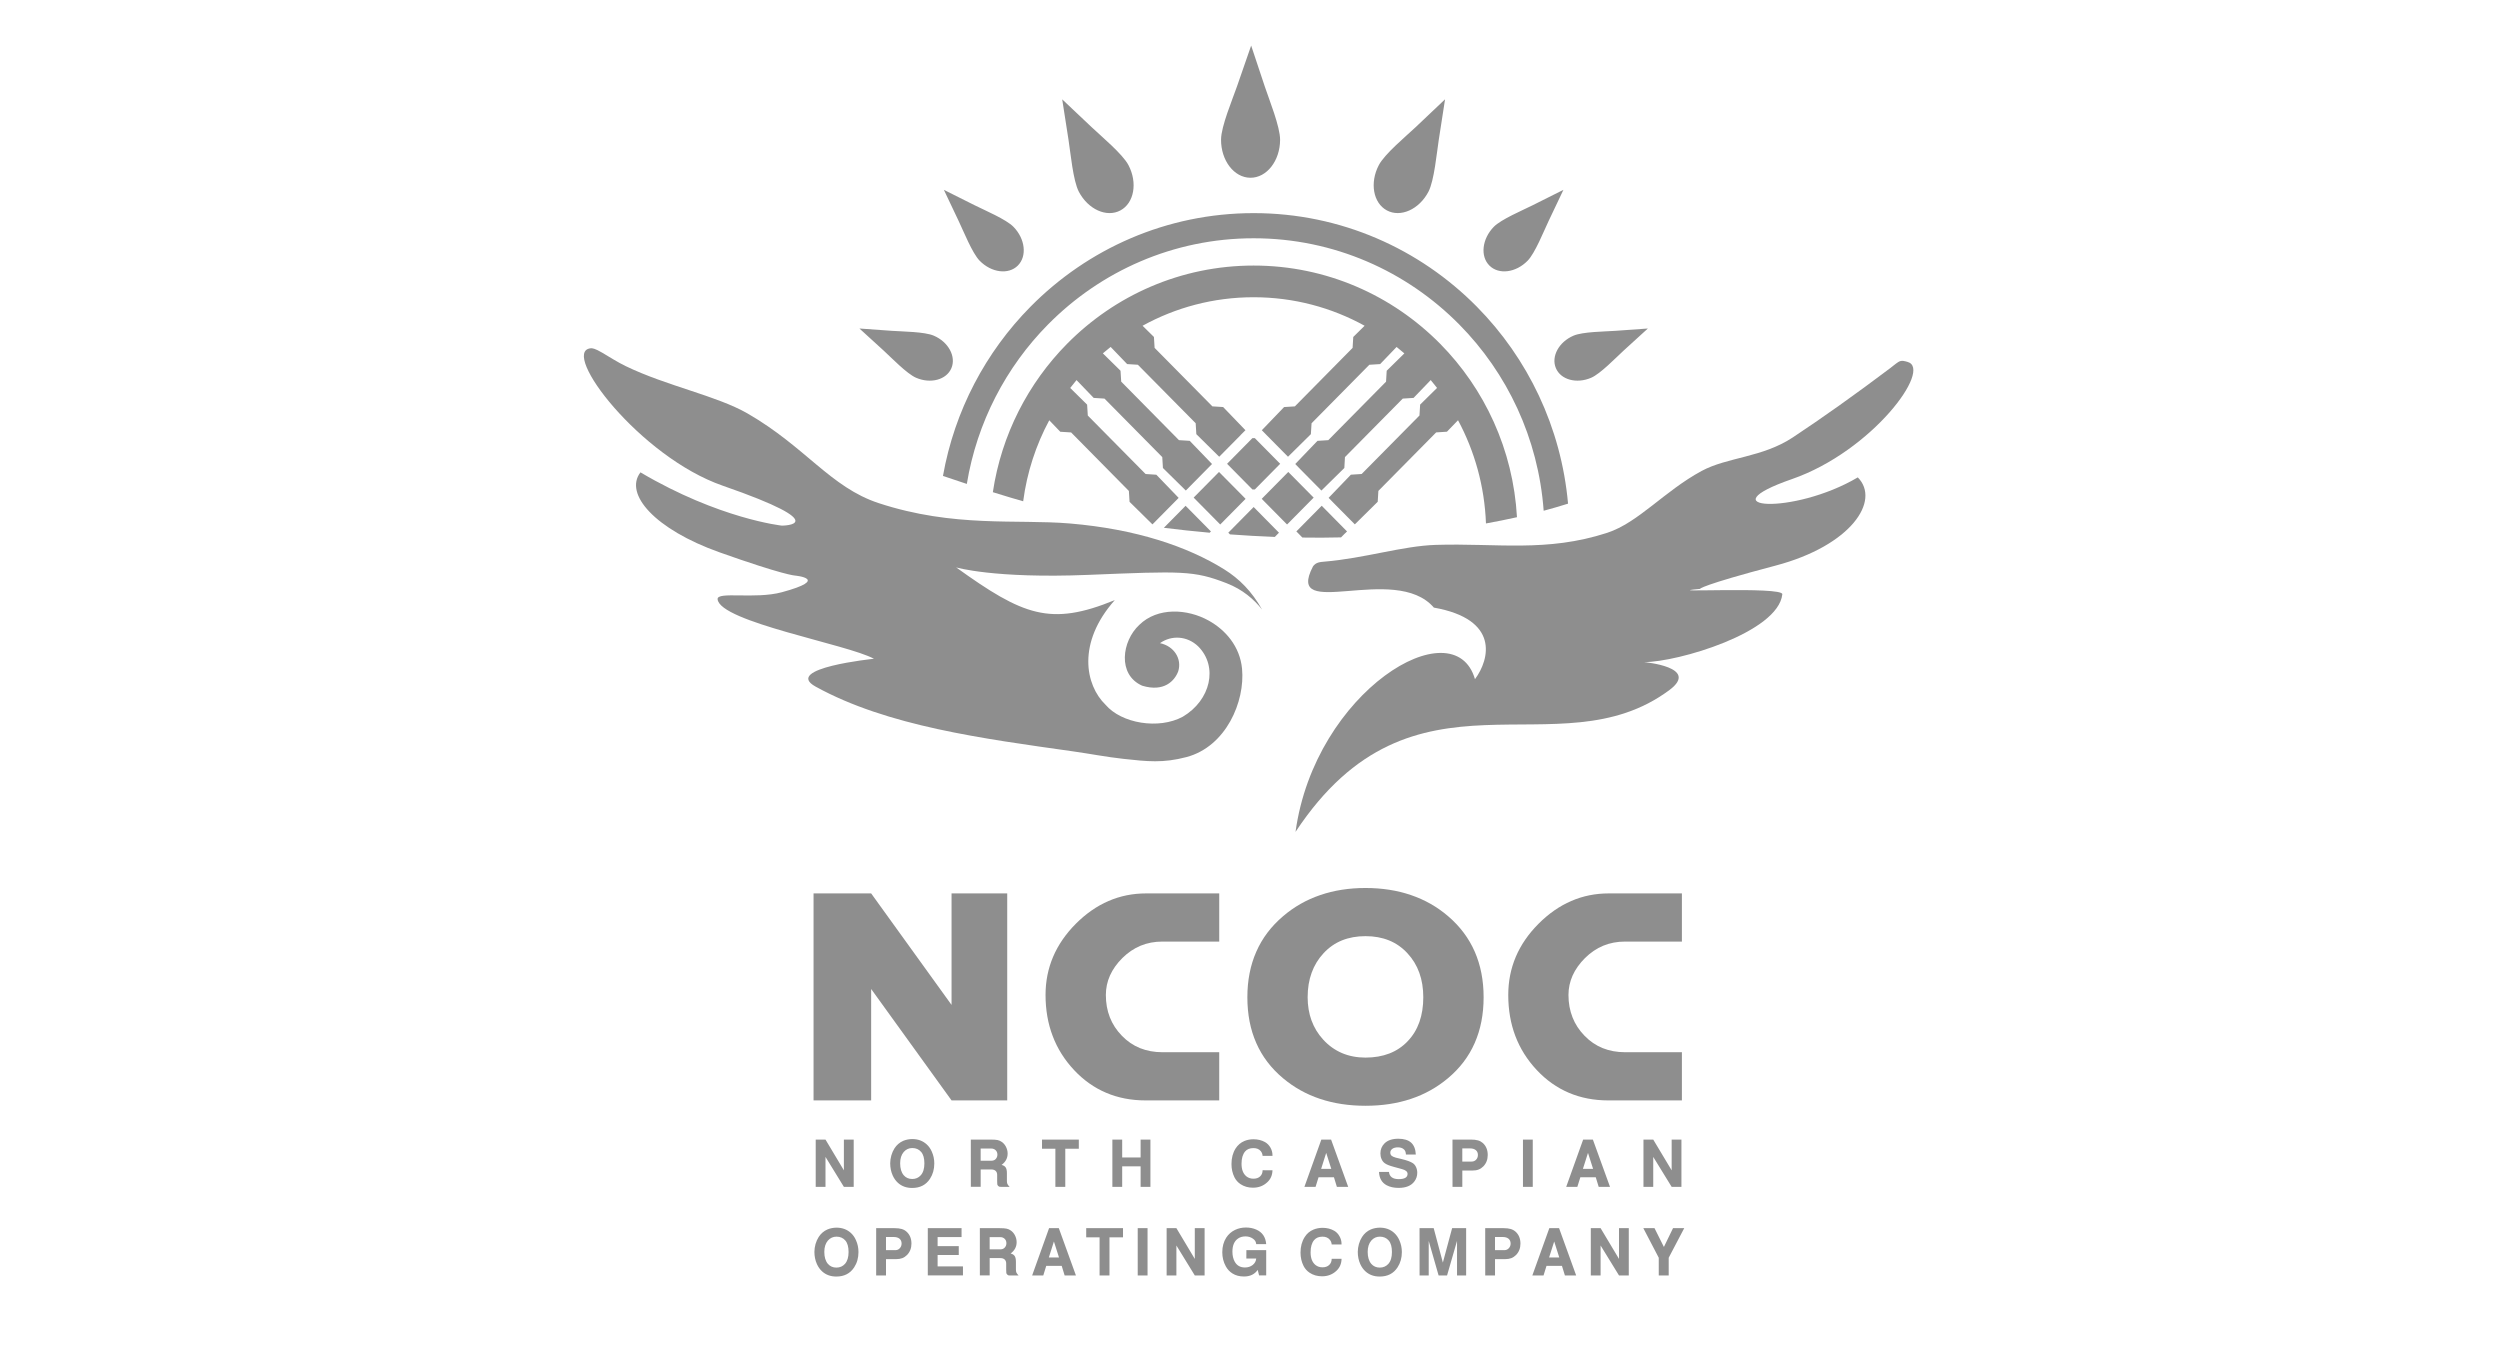 <svg width="152" height="82" viewBox="0 0 152 82" fill="none" xmlns="http://www.w3.org/2000/svg">
<g clip-path="url(#clip0_1433_2707)">
<path d="M49.595 69.286H50.19L51.308 71.156V69.286H51.905V72.161H51.308L50.19 70.34V72.161H49.595V69.286ZM55.465 69.254C55.813 69.254 56.107 69.362 56.346 69.581C56.473 69.697 56.576 69.842 56.651 70.013C56.754 70.241 56.805 70.483 56.805 70.739C56.805 71.094 56.717 71.403 56.542 71.672C56.299 72.043 55.938 72.228 55.461 72.228C55.115 72.228 54.829 72.126 54.6 71.921C54.465 71.799 54.358 71.65 54.276 71.469C54.175 71.244 54.124 70.994 54.124 70.726C54.124 70.573 54.148 70.415 54.193 70.251C54.24 70.09 54.303 69.947 54.383 69.822C54.517 69.614 54.695 69.46 54.918 69.362C55.087 69.293 55.267 69.257 55.465 69.254ZM55.471 69.8C55.262 69.8 55.087 69.88 54.947 70.039C54.802 70.208 54.729 70.439 54.729 70.729C54.729 71.042 54.802 71.285 54.947 71.455C55.077 71.606 55.251 71.683 55.465 71.683C55.676 71.683 55.849 71.606 55.984 71.455C56.13 71.292 56.203 71.05 56.203 70.736C56.203 70.423 56.138 70.191 56.007 70.039C55.875 69.882 55.695 69.802 55.471 69.8ZM59.026 69.286H60.219C60.416 69.286 60.562 69.297 60.655 69.315C60.747 69.335 60.835 69.375 60.919 69.435C61.013 69.505 61.091 69.593 61.153 69.706C61.226 69.844 61.264 69.986 61.264 70.136C61.264 70.416 61.141 70.646 60.897 70.826C61.014 70.855 61.098 70.908 61.147 70.983C61.197 71.06 61.22 71.175 61.22 71.333V71.806C61.22 71.88 61.23 71.944 61.252 71.988C61.274 72.036 61.317 72.092 61.383 72.16H60.85C60.804 72.16 60.77 72.157 60.748 72.149C60.728 72.139 60.707 72.124 60.686 72.101C60.657 72.067 60.639 72.036 60.635 72.008C60.63 71.981 60.627 71.91 60.627 71.795V71.427C60.627 71.328 60.596 71.247 60.534 71.19C60.472 71.132 60.385 71.104 60.276 71.104H59.625V72.159H59.027L59.026 69.286ZM59.624 69.831V70.573H60.264C60.37 70.573 60.456 70.546 60.518 70.49C60.6 70.412 60.642 70.318 60.642 70.203C60.642 70.092 60.607 70.003 60.538 69.935C60.468 69.867 60.377 69.831 60.267 69.831H59.624ZM63.354 69.286H65.592V69.842H64.769V72.16H64.167V69.842H63.354V69.286ZM67.632 69.286H68.229V70.374H69.349V69.286H69.946V72.161H69.349V70.915H68.229V72.161H67.632V69.286ZM99.923 69.286H100.517L101.637 71.156V69.286H102.231V72.161H101.637L100.517 70.34V72.161H99.923V69.286ZM96.241 71.068H96.86L96.55 70.095L96.241 71.068ZM96.256 69.286H96.847L97.888 72.161H97.201L97.022 71.578H96.085L95.902 72.161H95.225L96.256 69.286ZM92.596 69.286H93.192V72.161H92.596V69.286ZM88.908 69.823V70.624H89.468C89.579 70.624 89.669 70.588 89.74 70.517C89.818 70.437 89.857 70.338 89.857 70.222C89.857 70.096 89.814 69.999 89.73 69.928C89.645 69.859 89.528 69.823 89.378 69.823H88.908ZM88.311 69.286H89.422C89.602 69.286 89.746 69.302 89.859 69.335C89.971 69.365 90.069 69.42 90.156 69.495C90.353 69.674 90.454 69.916 90.454 70.222C90.454 70.499 90.366 70.732 90.188 70.915C90.102 71.002 90.004 71.068 89.899 71.108C89.794 71.149 89.665 71.169 89.516 71.169H88.909V72.161H88.313L88.311 69.286ZM83.844 71.253H84.45C84.461 71.393 84.518 71.504 84.618 71.579C84.719 71.656 84.862 71.691 85.04 71.691C85.401 71.691 85.58 71.585 85.58 71.371C85.58 71.24 85.47 71.143 85.248 71.083L84.738 70.944C84.476 70.873 84.291 70.8 84.186 70.717C84.108 70.661 84.045 70.579 83.998 70.472C83.951 70.366 83.929 70.251 83.929 70.13C83.929 69.886 84.013 69.685 84.178 69.518C84.369 69.33 84.649 69.235 85.016 69.235C85.362 69.235 85.621 69.315 85.798 69.473C85.972 69.633 86.066 69.874 86.081 70.196H85.48C85.475 70.061 85.44 69.96 85.372 69.895C85.283 69.805 85.159 69.759 84.996 69.759C84.855 69.759 84.742 69.787 84.658 69.846C84.575 69.905 84.53 69.984 84.53 70.081C84.53 70.159 84.558 70.222 84.608 70.269C84.661 70.314 84.746 70.353 84.864 70.385L85.206 70.467C85.532 70.546 85.767 70.629 85.907 70.725C85.985 70.778 86.049 70.858 86.097 70.962C86.146 71.068 86.169 71.18 86.169 71.302C86.169 71.499 86.114 71.674 85.996 71.829C85.804 72.092 85.482 72.224 85.032 72.224C84.749 72.224 84.506 72.17 84.305 72.062C84.013 71.904 83.86 71.635 83.844 71.253ZM80.325 71.068H80.942L80.633 70.095L80.325 71.068ZM80.338 69.286H80.93L81.97 72.161H81.282L81.104 71.578H80.168L79.986 72.161H79.308L80.338 69.286ZM77.367 71.151C77.359 71.454 77.255 71.695 77.048 71.883C76.812 72.103 76.523 72.212 76.18 72.212C75.889 72.212 75.636 72.138 75.423 71.996C75.262 71.889 75.141 71.75 75.056 71.582C74.933 71.337 74.874 71.068 74.874 70.774C74.874 70.407 74.957 70.092 75.123 69.829C75.257 69.618 75.438 69.464 75.666 69.369C75.835 69.302 76.016 69.267 76.211 69.267C76.479 69.267 76.712 69.326 76.915 69.44C77.05 69.517 77.158 69.628 77.243 69.774C77.325 69.921 77.367 70.077 77.367 70.24V70.278H76.766C76.759 70.166 76.72 70.07 76.653 69.987C76.55 69.864 76.402 69.804 76.207 69.804C75.986 69.804 75.817 69.874 75.7 70.012C75.558 70.183 75.485 70.43 75.485 70.758C75.485 71.112 75.585 71.366 75.786 71.527C75.903 71.619 76.045 71.665 76.21 71.665C76.379 71.665 76.514 71.619 76.615 71.525C76.715 71.43 76.767 71.305 76.767 71.15L77.367 71.151Z" fill="#8E8E8E"/>
<path d="M99.914 74.672H100.594L101.165 75.815L101.72 74.672H102.401L101.457 76.471V77.548H100.852V76.471L99.914 74.672ZM96.721 74.672H97.316L98.436 76.543V74.672H99.03V77.548H98.436L97.316 75.726V77.548H96.721V74.672ZM94.186 76.453H94.803L94.495 75.481L94.186 76.453ZM94.199 74.672H94.792L95.831 77.548H95.146L94.966 76.963H94.028L93.847 77.548H93.166L94.199 74.672ZM90.896 75.21V76.01H91.456C91.568 76.01 91.656 75.975 91.726 75.902C91.806 75.822 91.846 75.725 91.846 75.607C91.846 75.483 91.803 75.385 91.718 75.313C91.633 75.245 91.518 75.21 91.366 75.21H90.896ZM90.3 74.672H91.412C91.591 74.672 91.734 74.69 91.846 74.722C91.958 74.753 92.057 74.808 92.143 74.883C92.343 75.062 92.443 75.305 92.443 75.61C92.443 75.887 92.356 76.118 92.176 76.303C92.089 76.39 91.991 76.456 91.885 76.496C91.78 76.535 91.652 76.556 91.503 76.556H90.897V77.549H90.302L90.3 74.672ZM86.308 74.672H87.168L87.726 76.765L88.289 74.672H89.141V77.548H88.587V75.449L87.981 77.548H87.467L86.866 75.449V77.548H86.31L86.308 74.672ZM83.899 75.188C83.689 75.188 83.515 75.267 83.374 75.427C83.229 75.596 83.155 75.826 83.155 76.117C83.155 76.43 83.229 76.671 83.374 76.843C83.505 76.993 83.677 77.07 83.892 77.07C84.101 77.07 84.277 76.993 84.413 76.843C84.558 76.679 84.63 76.438 84.63 76.124C84.63 75.811 84.566 75.577 84.435 75.425C84.301 75.268 84.124 75.19 83.899 75.188ZM83.892 74.641C84.242 74.641 84.535 74.749 84.772 74.966C84.899 75.084 85.002 75.226 85.079 75.4C85.18 75.628 85.233 75.87 85.233 76.124C85.233 76.481 85.145 76.789 84.969 77.059C84.725 77.429 84.367 77.614 83.888 77.614C83.542 77.614 83.255 77.512 83.028 77.307C82.893 77.186 82.785 77.035 82.704 76.855C82.603 76.628 82.553 76.381 82.553 76.113C82.553 75.96 82.577 75.801 82.622 75.637C82.668 75.477 82.732 75.334 82.813 75.208C82.947 75 83.124 74.846 83.348 74.749C83.511 74.681 83.695 74.644 83.892 74.641ZM81.567 76.537C81.561 76.837 81.455 77.081 81.25 77.269C81.014 77.489 80.724 77.599 80.382 77.599C80.09 77.599 79.838 77.525 79.622 77.381C79.463 77.275 79.341 77.136 79.256 76.968C79.133 76.722 79.071 76.453 79.071 76.158C79.071 75.793 79.156 75.479 79.324 75.214C79.456 75.003 79.635 74.85 79.866 74.756C80.032 74.689 80.217 74.652 80.41 74.652C80.678 74.652 80.911 74.711 81.114 74.827C81.249 74.903 81.357 75.013 81.439 75.16C81.524 75.307 81.565 75.462 81.565 75.624V75.665H80.967C80.959 75.553 80.919 75.454 80.85 75.374C80.749 75.251 80.601 75.189 80.406 75.189C80.185 75.189 80.016 75.26 79.897 75.4C79.756 75.569 79.684 75.816 79.684 76.144C79.684 76.497 79.784 76.751 79.984 76.914C80.103 77.007 80.243 77.053 80.408 77.053C80.576 77.053 80.711 77.007 80.813 76.911C80.914 76.818 80.965 76.692 80.967 76.537H81.567ZM75.78 76.01H76.985V77.544H76.552L76.468 77.21C76.282 77.477 76.005 77.611 75.638 77.611C75.364 77.611 75.13 77.551 74.938 77.429C74.765 77.322 74.628 77.176 74.527 76.99C74.385 76.732 74.315 76.446 74.315 76.135C74.315 75.796 74.395 75.502 74.553 75.253C74.686 75.046 74.865 74.887 75.091 74.778C75.291 74.682 75.514 74.633 75.754 74.633C75.98 74.633 76.186 74.674 76.375 74.756C76.748 74.917 76.95 75.214 76.985 75.644H76.379C76.368 75.565 76.35 75.502 76.32 75.453C76.29 75.405 76.243 75.357 76.18 75.312C76.051 75.219 75.9 75.173 75.73 75.173C75.557 75.173 75.409 75.212 75.287 75.293C75.049 75.449 74.931 75.717 74.931 76.099C74.931 76.338 74.978 76.541 75.071 76.71C75.203 76.947 75.411 77.063 75.694 77.063C75.877 77.063 76.035 77.011 76.165 76.91C76.294 76.806 76.366 76.675 76.378 76.519H75.778L75.78 76.01ZM70.931 74.672H71.525L72.644 76.543V74.672H73.24V77.548H72.644L71.525 75.726V77.548H70.931V74.672ZM69.173 74.672H69.771V77.548H69.173V74.672ZM66.041 74.672H68.279V75.229H67.456V77.548H66.854V75.229H66.041V74.672ZM63.77 76.453H64.387L64.078 75.481L63.77 76.453ZM63.784 74.672H64.376L65.417 77.548H64.73L64.551 76.963H63.612L63.431 77.548H62.754L63.784 74.672ZM60.171 75.218V75.961H60.812C60.92 75.961 61.004 75.933 61.066 75.875C61.149 75.797 61.189 75.704 61.189 75.588C61.189 75.479 61.155 75.389 61.085 75.322C61.015 75.251 60.925 75.218 60.814 75.218H60.171ZM59.575 74.672H60.767C60.964 74.672 61.111 74.683 61.204 74.703C61.296 74.723 61.383 74.761 61.466 74.821C61.562 74.891 61.64 74.981 61.701 75.093C61.774 75.229 61.811 75.374 61.811 75.524C61.811 75.803 61.69 76.032 61.446 76.213C61.563 76.241 61.645 76.296 61.694 76.368C61.744 76.445 61.768 76.562 61.768 76.721V77.194C61.768 77.268 61.779 77.329 61.799 77.376C61.822 77.424 61.865 77.48 61.93 77.548H61.4C61.354 77.548 61.32 77.545 61.298 77.536C61.277 77.527 61.257 77.512 61.235 77.489C61.207 77.455 61.189 77.424 61.184 77.396C61.178 77.368 61.176 77.296 61.176 77.183V76.814C61.176 76.714 61.143 76.635 61.081 76.576C61.019 76.52 60.933 76.492 60.823 76.492H60.172V77.546H59.576L59.575 74.672ZM56.41 74.672H58.463V75.214H57.007V75.763H58.293V76.306H57.007V76.997H58.548V77.546H56.41V74.672ZM53.868 75.21V76.01H54.428C54.539 76.01 54.629 75.975 54.698 75.902C54.778 75.822 54.817 75.725 54.817 75.607C54.817 75.483 54.775 75.385 54.69 75.313C54.605 75.245 54.489 75.21 54.339 75.21H53.868ZM53.27 74.672H54.382C54.562 74.672 54.706 74.69 54.82 74.722C54.932 74.753 55.03 74.808 55.115 74.883C55.315 75.062 55.416 75.305 55.416 75.61C55.416 75.887 55.327 76.118 55.148 76.303C55.06 76.39 54.963 76.456 54.858 76.496C54.752 76.535 54.625 76.556 54.475 76.556H53.869V77.549H53.271V74.672H53.27ZM50.862 75.188C50.652 75.188 50.477 75.267 50.336 75.427C50.192 75.596 50.118 75.826 50.118 76.117C50.118 76.43 50.191 76.671 50.336 76.843C50.467 76.993 50.64 77.07 50.853 77.07C51.065 77.07 51.24 76.993 51.375 76.843C51.519 76.679 51.593 76.438 51.593 76.124C51.593 75.811 51.529 75.577 51.398 75.425C51.265 75.268 51.086 75.19 50.862 75.188ZM50.855 74.641C51.203 74.641 51.499 74.749 51.736 74.966C51.863 75.084 51.966 75.226 52.041 75.4C52.145 75.628 52.195 75.87 52.195 76.124C52.195 76.481 52.108 76.789 51.931 77.059C51.688 77.429 51.327 77.614 50.851 77.614C50.507 77.614 50.219 77.512 49.992 77.307C49.857 77.186 49.749 77.035 49.668 76.855C49.566 76.628 49.516 76.381 49.516 76.113C49.516 75.96 49.54 75.801 49.584 75.637C49.633 75.477 49.695 75.334 49.776 75.208C49.911 75 50.087 74.846 50.311 74.749C50.475 74.681 50.658 74.644 50.855 74.641Z" fill="#8E8E8E"/>
<path d="M69.685 54.319H74.075H74.13V54.374V57.192V57.248H74.075H70.674C70.197 57.248 69.755 57.331 69.35 57.498C68.945 57.666 68.575 57.918 68.24 58.248C67.904 58.583 67.653 58.939 67.486 59.312C67.32 59.685 67.236 60.081 67.236 60.494C67.236 60.987 67.317 61.442 67.479 61.854C67.641 62.267 67.885 62.641 68.209 62.973C68.533 63.308 68.9 63.558 69.309 63.725C69.721 63.89 70.176 63.975 70.673 63.975H74.074H74.129V64.031V66.849V66.905H74.074H69.652C68.78 66.905 67.98 66.751 67.255 66.442C66.528 66.134 65.876 65.672 65.3 65.056C64.724 64.439 64.29 63.752 64.003 62.989C63.714 62.23 63.569 61.397 63.569 60.494C63.569 58.84 64.184 57.398 65.409 56.166C66.022 55.552 66.685 55.089 67.398 54.781C68.112 54.472 68.874 54.319 69.685 54.319Z" fill="#8E8E8E"/>
<path d="M83.022 56.918C82.491 56.918 82.016 57.004 81.591 57.176C81.167 57.348 80.793 57.609 80.473 57.955C80.15 58.301 79.909 58.698 79.748 59.143C79.586 59.587 79.505 60.084 79.505 60.631C79.505 61.146 79.585 61.619 79.741 62.048H79.743C79.898 62.477 80.134 62.863 80.449 63.208C80.782 63.573 81.166 63.845 81.594 64.028C82.022 64.209 82.498 64.302 83.022 64.302C83.561 64.302 84.046 64.217 84.473 64.052C84.898 63.888 85.272 63.638 85.585 63.308C86.22 62.647 86.536 61.754 86.536 60.631C86.536 60.086 86.455 59.587 86.294 59.143C86.135 58.698 85.891 58.301 85.569 57.955C85.249 57.609 84.877 57.348 84.451 57.176C84.028 57.004 83.552 56.918 83.022 56.918ZM83.022 67.231C82.016 67.231 81.095 67.091 80.26 66.812C79.425 66.534 78.674 66.115 78.008 65.556C77.286 64.952 76.743 64.24 76.382 63.417C76.019 62.596 75.84 61.668 75.84 60.632C75.84 59.609 76.021 58.685 76.382 57.865C76.743 57.042 77.284 56.325 78.008 55.708C78.679 55.134 79.432 54.706 80.269 54.421C81.103 54.134 82.023 53.99 83.022 53.99C84.026 53.99 84.95 54.134 85.787 54.421C86.626 54.706 87.381 55.134 88.049 55.708C88.769 56.325 89.307 57.043 89.666 57.865C90.024 58.686 90.204 59.609 90.204 60.632C90.204 61.668 90.023 62.597 89.661 63.417C89.299 64.242 88.757 64.952 88.036 65.556C87.37 66.115 86.62 66.534 85.784 66.812C84.947 67.093 84.026 67.231 83.022 67.231Z" fill="#8E8E8E"/>
<path d="M97.815 54.319H102.205H102.26V54.374V57.192V57.248H102.205H98.803C98.327 57.248 97.885 57.331 97.48 57.498C97.074 57.666 96.704 57.918 96.369 58.248C96.034 58.583 95.782 58.939 95.614 59.312C95.448 59.685 95.363 60.081 95.363 60.494C95.363 60.987 95.446 61.442 95.609 61.854C95.77 62.267 96.015 62.641 96.339 62.973C96.662 63.308 97.029 63.558 97.44 63.725C97.85 63.89 98.305 63.975 98.803 63.975H102.205H102.26V64.031V66.849V66.905H102.205H97.785C96.913 66.905 96.113 66.751 95.388 66.442C94.663 66.134 94.009 65.672 93.433 65.056C92.855 64.439 92.423 63.752 92.133 62.989C91.845 62.23 91.702 61.397 91.702 60.494C91.702 58.84 92.314 57.398 93.542 56.166C94.154 55.552 94.817 55.089 95.531 54.781C96.24 54.472 97.004 54.319 97.815 54.319Z" fill="#8E8E8E"/>
<path d="M57.854 54.319H61.239V66.904H57.854L52.966 60.13V66.904H49.464V54.319H52.966L57.854 61.098V54.319Z" fill="#8E8E8E"/>
<path d="M74.24 8.483C74.244 7.681 74.936 6.041 75.21 5.251L76.07 2.771L76.9 5.262C77.163 6.056 77.835 7.704 77.83 8.505C77.823 9.783 77.015 10.813 76.022 10.808C75.031 10.801 74.232 9.761 74.24 8.483ZM65.595 11.659C66.158 12.733 67.288 13.241 68.121 12.794C68.955 12.347 69.175 11.114 68.611 10.041C68.258 9.366 66.964 8.293 66.389 7.748L64.582 6.04L64.967 8.511C65.091 9.298 65.241 10.986 65.595 11.659ZM59.562 15.851C60.277 16.583 61.317 16.715 61.885 16.146C62.453 15.576 62.335 14.523 61.619 13.791C61.17 13.332 59.86 12.781 59.264 12.482L57.387 11.542L58.293 13.451C58.584 14.059 59.114 15.392 59.562 15.851ZM55.698 22.968C56.588 23.352 57.549 23.089 57.846 22.382C58.143 21.676 57.664 20.79 56.775 20.409C56.217 20.167 54.869 20.16 54.236 20.115L52.253 19.973L53.73 21.32C54.201 21.751 55.139 22.728 55.698 22.968ZM86.848 11.659C87.202 10.984 87.353 9.296 87.476 8.509L87.859 6.038L86.054 7.747C85.478 8.29 84.183 9.365 83.832 10.04C83.269 11.113 83.489 12.345 84.321 12.792C85.154 13.241 86.285 12.733 86.848 11.659ZM92.88 15.851C93.331 15.392 93.859 14.059 94.149 13.451L95.056 11.542L93.18 12.482C92.582 12.783 91.272 13.332 90.822 13.791C90.108 14.524 89.988 15.578 90.556 16.146C91.125 16.715 92.166 16.583 92.88 15.851ZM96.743 22.968C97.302 22.729 98.242 21.751 98.712 21.32L100.19 19.973L98.207 20.115C97.574 20.16 96.227 20.167 95.668 20.409C94.779 20.79 94.299 21.674 94.597 22.382C94.895 23.09 95.855 23.351 96.743 22.968ZM80.36 30.75L78.818 32.311L78.895 32.386L78.967 32.461L79.185 32.683C80.053 32.696 80.635 32.694 81.536 32.673L81.744 32.461L81.825 32.386L81.9 32.311L80.36 30.75ZM78.253 28.77L76.787 30.253L76.714 30.331L78.253 31.889L78.329 31.814L79.796 30.331L79.871 30.256L78.328 28.695L78.253 28.77ZM77.761 32.388L76.222 30.827L74.68 32.388L74.783 32.491C75.663 32.556 76.572 32.609 77.509 32.645L77.761 32.388ZM72.575 30.253L72.649 30.331L74.19 31.889L75.731 30.331L75.658 30.253L74.116 28.695L72.575 30.253ZM62.209 30.478C62.44 28.715 62.989 27.052 63.795 25.553L64.466 26.251L65.124 26.292L68.636 29.85L68.677 30.511L70.069 31.883L70.358 31.591L71.373 30.564L71.662 30.271L70.305 28.863L69.652 28.82L66.138 25.265L66.097 24.602L65.069 23.588C65.193 23.425 65.321 23.266 65.453 23.109L66.497 24.193L67.153 24.235L70.666 27.791L70.706 28.454L72.098 29.825L72.387 29.533L73.402 28.505L73.691 28.211L72.334 26.802L71.681 26.761L68.169 23.203L68.128 22.541L67.054 21.484C67.21 21.35 67.368 21.221 67.528 21.093L68.53 22.136L69.183 22.177L72.697 25.733L72.737 26.397L74.128 27.77L74.419 27.477L75.434 26.451L75.432 26.448L75.723 26.157L74.367 24.748L73.713 24.707L70.2 21.151L70.159 20.487L69.468 19.806C71.474 18.7 73.775 18.072 76.219 18.072C78.664 18.072 80.963 18.699 82.969 19.806L82.278 20.488L82.238 21.152L78.728 24.708L78.073 24.749L76.719 26.158L77.007 26.452L78.022 27.479L78.311 27.77L79.701 26.397L79.743 25.735L83.256 22.178L83.912 22.137L84.913 21.095C85.073 21.222 85.229 21.352 85.385 21.486L84.311 22.542L84.272 23.206L80.76 26.762L80.103 26.803L78.751 28.212L79.037 28.506L80.053 29.534L80.342 29.825L81.736 28.454L81.773 27.791L85.287 24.235L85.944 24.193L86.988 23.108C87.119 23.265 87.246 23.424 87.373 23.586L86.344 24.6L86.304 25.263L82.789 28.819L82.134 28.861L80.78 30.269L81.067 30.563L82.082 31.588L82.374 31.881L83.765 30.508L83.805 29.847L87.319 26.29L87.974 26.248L88.648 25.55C89.656 27.428 90.262 29.56 90.347 31.826C90.978 31.712 91.605 31.587 92.232 31.446C92.001 27.336 90.26 23.634 87.562 20.902C84.661 17.965 80.649 16.146 76.221 16.146C71.791 16.146 67.782 17.965 64.879 20.902C62.517 23.294 60.889 26.426 60.365 29.925C61.152 30.172 61.781 30.357 62.209 30.478ZM76.147 26.638L74.606 28.199L76.147 29.759H76.294L77.835 28.199L76.294 26.639L76.147 26.638ZM70.763 32.09C71.64 32.2 72.575 32.303 73.552 32.39L73.549 32.388L73.625 32.312L72.084 30.752L70.763 32.09ZM58.783 29.423C59.401 25.668 61.174 22.306 63.718 19.731C66.918 16.491 71.339 14.487 76.222 14.487C81.104 14.487 85.525 16.491 88.725 19.731C91.634 22.675 93.533 26.642 93.855 31.054C94.362 30.917 94.855 30.773 95.337 30.622C94.921 25.962 92.881 21.774 89.795 18.65C86.322 15.133 81.522 12.958 76.224 12.958C70.923 12.958 66.126 15.133 62.652 18.65C59.941 21.394 58.038 24.956 57.332 28.937C57.842 29.113 58.327 29.274 58.783 29.423Z" fill="#8E8E8E"/>
<path d="M76.736 37.064C76.112 35.958 75.357 35.194 74.431 34.616C72.197 33.225 69.074 32.169 65.057 31.828C61.81 31.554 58.007 32.095 53.421 30.589C50.494 29.625 48.98 27.176 45.456 25.142C43.577 24.059 40.529 23.467 38.034 22.256C37.534 22.014 37.078 21.716 36.618 21.446C36.157 21.175 36.003 21.163 35.901 21.177C34.05 21.399 38.914 27.786 43.939 29.529C50.934 31.958 47.536 31.958 47.536 31.958C47.536 31.958 43.739 31.554 38.94 28.719C37.923 30.039 39.831 32.188 43.738 33.578C47.645 34.968 48.336 34.995 48.336 34.995C48.336 34.995 50.535 35.196 47.535 36.008C45.899 36.449 43.577 35.938 43.63 36.435C43.775 37.817 51.542 39.174 53.135 40.053C53.135 40.053 47.546 40.623 49.594 41.749C53.96 44.156 59.789 44.91 65.225 45.681C66.272 45.828 67.273 46.027 68.309 46.139C69.761 46.298 70.715 46.405 72.131 46.032C74.55 45.392 75.706 42.647 75.517 40.662C75.387 39.294 74.504 38.297 73.492 37.734C72.193 37.009 70.377 36.905 69.266 37.996C68.21 38.977 67.927 41.019 69.443 41.69C70.773 42.097 71.423 41.394 71.638 40.811C71.869 40.053 71.384 39.286 70.527 39.104C71.226 38.606 72.182 38.657 72.85 39.3C74.075 40.527 73.613 42.574 71.911 43.578C70.453 44.366 68.186 43.989 67.214 42.846C65.986 41.659 65.466 39.089 67.78 36.486C63.854 38.096 62.21 37.423 58.133 34.497C58.133 34.497 60.424 35.185 66.148 34.953C71.873 34.72 72.578 34.683 74.584 35.462C75.558 35.843 76.24 36.438 76.736 37.064Z" fill="#8E8E8E"/>
<path d="M80.512 34.149C82.974 33.943 85.285 33.191 87.296 33.129C90.993 33.013 94.031 33.597 97.723 32.393C99.609 31.776 101.201 29.855 103.459 28.634C105.033 27.786 107.145 27.824 109.004 26.594C110.81 25.398 112.773 24.004 114.93 22.379C115.092 22.258 115.245 22.12 115.419 22.009C115.624 21.88 115.835 21.965 115.975 22.003C117.526 22.42 113.819 27.437 108.956 29.127C103.675 30.959 109.014 31.351 112.954 29.025C114.354 30.441 112.553 33.173 107.956 34.388C103.358 35.602 103.358 35.805 103.358 35.805C100.536 36.065 108.415 35.636 108.365 36.131C108.119 38.458 102.008 40.255 99.96 40.257C99.96 40.257 103.378 40.554 101.503 41.953C94.691 47.026 85.959 39.699 78.768 50.578C79.946 42.007 88.421 36.929 89.678 41.294C90.579 40.079 91.18 37.652 87.179 36.942C84.818 34.193 78.064 37.835 79.825 34.446C79.844 34.409 79.943 34.291 80.069 34.234C80.222 34.165 80.412 34.158 80.512 34.149Z" fill="#8E8E8E"/>
</g>
<defs>
<clipPath id="clip0_1433_2707">
<rect width="81" height="82" fill="white" transform="translate(35.5)"/>
</clipPath>
</defs>
</svg>
